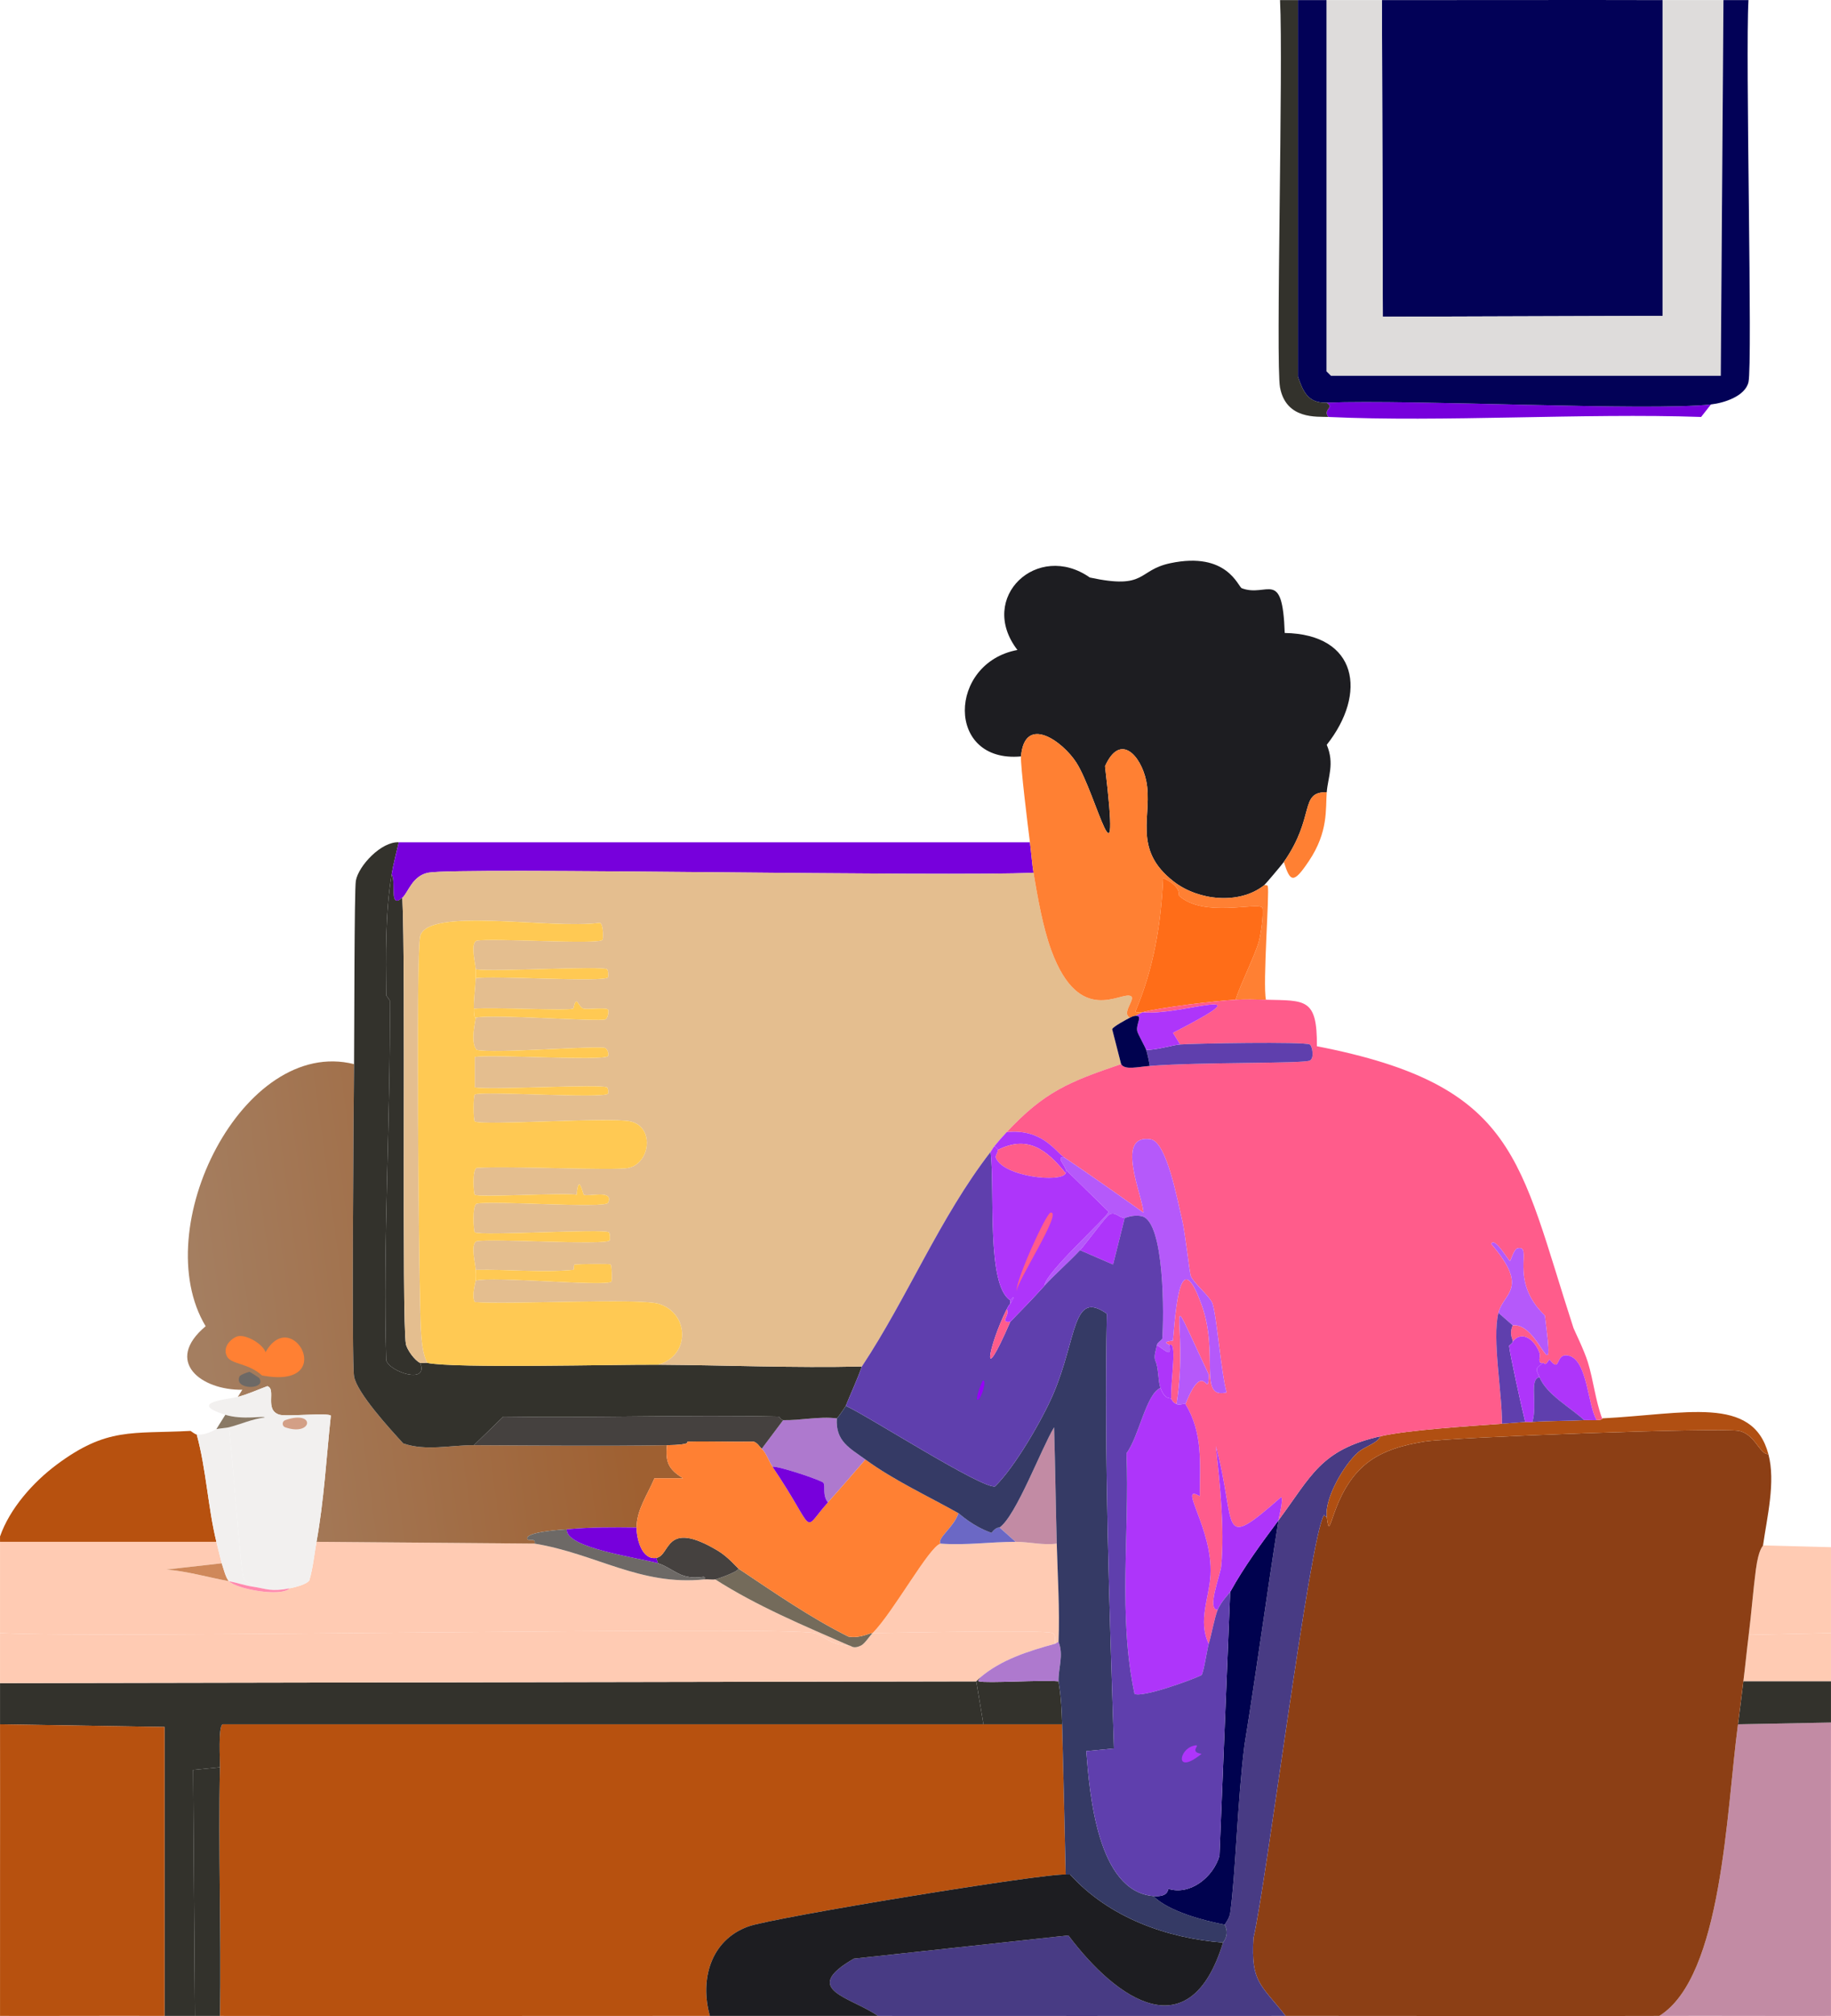 <?xml version="1.0" encoding="UTF-8"?><svg id="Layer_2" xmlns="http://www.w3.org/2000/svg" xmlns:xlink="http://www.w3.org/1999/xlink" viewBox="0 0 697.702 767.784"><defs><style>.cls-1{fill:url(#linear-gradient);}.cls-1,.cls-2,.cls-3,.cls-4,.cls-5,.cls-6,.cls-7,.cls-8,.cls-9,.cls-10,.cls-11,.cls-12,.cls-13,.cls-14,.cls-15,.cls-16,.cls-17,.cls-18,.cls-19,.cls-20,.cls-21,.cls-22,.cls-23,.cls-24,.cls-25,.cls-26,.cls-27,.cls-28,.cls-29,.cls-30,.cls-31,.cls-32,.cls-33{stroke-width:0px;}.cls-2{fill:#f2f0ef;}.cls-3{fill:#5f3fad;}.cls-4{fill:#7700dc;}.cls-5{fill:#483b84;}.cls-6{fill:#6d6966;}.cls-7{fill:#9600f6;}.cls-8{fill:#353a65;}.cls-9{fill:#45413f;}.cls-10{fill:#1d1d21;}.cls-11{fill:#d39f86;}.cls-12{fill:#dedcdb;}.cls-13{fill:#ae35fa;}.cls-14{fill:#b04f12;}.cls-15{fill:#ae79ce;}.cls-16{fill:#cf885a;}.cls-17{fill:#b7510f;}.cls-18{fill:#8a7965;}.cls-19{fill:#b559fa;}.cls-20{fill:#c28ba4;}.cls-21{fill:#33322c;}.cls-22{fill:#8c3f15;}.cls-23{fill:#ff8aae;}.cls-24{fill:#ff5c8b;}.cls-25{fill:#ff6d18;}.cls-26{fill:#ff8033;}.cls-27{fill:#6b68c5;}.cls-28{fill:#746b5b;}.cls-29{fill:#e4be8f;}.cls-30{fill:#ffc953;}.cls-31{fill:#ffcbb3;}.cls-32{fill:#00024f;}.cls-33{fill:#020157;}</style><linearGradient id="linear-gradient" x1="233.248" y1="486.639" x2="77.291" y2="507.802" gradientUnits="userSpaceOnUse"><stop offset="0" stop-color="#9f6031"/><stop offset="1" stop-color="#a47e60"/></linearGradient></defs><g id="Layer_1-2"><g id="Background"><path class="cls-17" d="m374.741,656.665h29.978c.523,19.074.904,38.155,1.363,57.231-7.066-.738-111.421,16.332-120.936,19.759-14.399,5.186-18.534,20.268-14.649,34.066-62.227-.033-124.457.13-186.684,0,.523-31.546-.7-63.167,0-94.704.06-2.715-.735-15.572,1.022-16.352h289.905Z"/><path class="cls-31" d="m82.452,587.169c.358,1.465,1.909,7.777,2.044,8.176q-10.561,1.192-21.121,2.385c8.107.659,15.905,2.964,23.846,4.429,2.782,2.96,19.775,6.146,23.165,2.725,1.872-.363,6.511-1.466,7.495-3.066,1.4-4.795,1.845-9.761,2.725-14.649l83.122.681c23.492,3.883,40.241,16.17,64.726,13.627,1.306-.136,2.876.205,4.088,0,16,10.233,33.769,17.617,51.099,25.209-7.475-.129-10.083-4.172-13.286-4.769-15.254-2.847-268.774,2.183-310.344,0-.014-11.582.009-23.165,0-34.748h82.441Z"/><path class="cls-21" d="m372.016,640.313q1.363,8.176,2.725,16.352H84.837c-1.757.78-.962,13.636-1.022,16.352l-10.22,1.022.681,93.683c-3.861-.01-7.722.014-11.583,0v-110.034q-31.341-.511-62.682-1.022c-.009-5.223.007-10.447,0-15.671q186.002-.341,372.005-.681Z"/><path class="cls-31" d="m323.642,626.686c.786.014,1.419,1.455,4.429,0,1.429-.691,3.24-3.578,4.429-4.769,8.818-.026,65.339-1.378,68.473,0,1.526.671.939,2.899,1.022,4.088-10.065,2.773-20.529,6.002-28.616,12.945l-1.363,1.363q-186.002.341-372.005.681c-.008-6.359.008-12.718,0-19.077,41.571,2.183,295.091-2.847,310.344,0,3.203.598,5.811,4.64,13.286,4.769Z"/><path class="cls-17" d="m62.694,767.721c-20.893-.077-41.788.058-62.682,0-.045-37.019.061-74.038,0-111.056q31.341.511,62.682,1.022v110.034Z"/><path class="cls-20" d="m697.691,655.984c-.06,37.246.045,74.492,0,111.738-21.802.054-43.605-.073-65.407,0,24.064-14.979,25.533-77.941,29.978-111.056q17.715-.341,35.429-.681Z"/><path class="cls-17" d="m74.958,546.29c3.652,13.318,4.235,27.532,7.495,40.88H.012c-.001-.681.001-1.363,0-2.044,3.68-10.6,12.576-20.612,21.462-27.253,19.323-14.441,28.768-11.751,51.099-12.945.137-.007,1.816,1.396,2.385,1.363Z"/><path class="cls-31" d="m697.691,589.213c-.009,10.901.013,21.802,0,32.704l-31.341.681c1.033-8.245,1.644-16.618,2.725-24.868,1.088-8.072,2.658-8.723,2.725-9.198l25.89.681Z"/><path class="cls-21" d="m83.815,673.017c-.7,31.537.523,63.159,0,94.704-3.179-.007-6.359.008-9.539,0l-.681-93.683,10.22-1.022Z"/><path class="cls-31" d="m697.691,621.917c-.007,6.132.008,12.264,0,18.396h-33.385c.744-5.882,1.304-11.809,2.044-17.715l31.341-.681Z"/><path class="cls-21" d="m697.691,640.313c-.006,5.223.008,10.447,0,15.671q-17.715.341-35.429.681c.732-5.451,1.354-10.897,2.044-16.352h33.385Z"/><path class="cls-1" d="m134.914,405.255c-.167,16.044-.961,113.025,0,118.892,1.022,6.239,13.747,20.125,18.736,25.55,8.617,3.005,18.021.637,26.912.681,24.499.122,49.09.363,73.583,0-.66,6.455.571,9.153,6.132,12.604h-10.901c-2.543,6.078-6.784,11.925-6.813,18.736-8.944-.108-17.635-.16-26.572.681-.893.084-16.427.927-14.989,3.747.452.886,3.147-.611,2.725,1.703l-83.122-.681c2.852-15.832,3.761-32.056,5.451-48.034-.86-1.208-16.66.392-19.418-.341-6.146-1.632-1.185-9.85-4.769-10.901-3.77,1.4-7.327,3.043-11.242,4.088l1.703-2.725c-15.685.23-29.993-10.754-13.967-24.187-22.383-37.198,14.359-110.424,56.55-99.814Z"/><path class="cls-4" d="m651.954,154.022q-1.874,2.385-3.747,4.769c-44.673-1.539-98.706,2.053-142.057,0-2.24-2.981,2.556-3.422-.681-5.451,32.919-1.302,122.29,3.303,146.485.681Z"/><path class="cls-21" d="m373.379,638.95c.071.567-1.162,1.125-.341,1.363,2.841.821,23.597-.608,30.319,0,.022.835,1.026,4.073,1.363,16.352h-29.978q-1.363-8.176-2.725-16.352l1.363-1.363Z"/><path class="cls-28" d="m332.499,621.917c-1.189,1.191-2.999,4.078-4.429,4.769-3.01,1.455-3.642.014-4.429,0-17.33-7.592-35.1-14.976-51.099-25.209.481-.082,8.515-2.735,8.857-4.088,13.684,9.111,27.146,18.51,41.902,25.89,4.581.731,7.761-1.358,9.198-1.363Z"/><path class="cls-16" d="m84.496,595.345c.601,1.774,1.487,5.495,2.725,6.813-7.942-1.465-15.74-3.77-23.846-4.429q10.561-1.192,21.121-2.385Z"/><path class="cls-31" d="m402.676,587.851c.336,12.495,1.165,24.958.681,37.473-.57.013-.709.501-1.363.681-.083-1.189.504-3.417-1.022-4.088-3.134-1.378-59.655-.026-68.473,0,7.872-7.887,21.646-33.081,25.89-34.066,9.508.73,19.161-.679,28.616-.681,5.075-.001,10.499,1.408,15.671.681Z"/><path class="cls-15" d="m403.357,640.313c-6.722-.608-27.478.821-30.319,0-.822-.237.411-.796.341-1.363,8.087-6.943,18.551-10.172,28.616-12.945.654-.18.792-.668,1.363-.681,2.04,4.873-.126,10.177,0,14.989Z"/><path class="cls-6" d="m95.057,522.443c.221.019,3.628,2.197,3.747,2.385,2.918,4.599-9.973,4.574-7.495-.681.307-.651,3.542-1.721,3.747-1.703Z"/><path class="cls-15" d="m318.873,540.158c-.583,8.808,5.04,11.368,10.901,15.671-4.751,5.498-9.449,10.941-14.308,16.352-2.242-2.969-.808-6.061-1.703-7.495-.539-.864-16.8-6.36-19.418-6.132-1.433-2.12-2.253-5.037-4.088-6.813q4.088-5.451,8.176-10.901c6.612.164,13.728-1.531,20.44-.681Z"/><path class="cls-20" d="m402.676,587.851c-5.172.727-10.595-.682-15.671-.681l-6.132-5.451c6.348-4.461,15.91-30.122,20.78-38.154.443,14.758.625,29.527,1.022,44.286Z"/></g><path class="cls-33" d="m633.558.042v120.254q-53.314.17-106.628.341-.17-60.297-.341-120.595c35.656.03,71.313-.109,106.968,0Z"/><path class="cls-12" d="m526.589.042q.17,60.297.341,120.595,53.314-.17,106.628-.341V.042c7.721.024,15.444-.038,23.165,0q-.511,71.539-1.022,143.079h-148.529q-.852-.852-1.703-1.703V.042c7.04.006,14.081-.006,21.121,0Z"/><path class="cls-33" d="m505.468.042v141.375q.852.852,1.703,1.703h148.529q.511-71.539,1.022-143.079c3.179.016,6.359-.025,9.539,0-1.233,21.107,1.616,138.372,0,145.463-1.246,5.465-9.508,7.997-14.308,8.517-24.196,2.622-113.566-1.983-146.485-.681-6.99.285-8.871-4.145-10.901-9.879V.042c3.634.003,7.268-.003,10.901,0Z"/><path class="cls-21" d="m494.567.042v143.419c2.03,5.734,3.911,10.165,10.901,9.879,3.237,2.029-1.559,2.47.681,5.451-4.25-.201-16.085,1.087-18.396-11.242-1.697-9.052,1.287-123.191,0-147.507,2.271.002,4.542-.002,6.813,0Z"/><path class="cls-22" d="m673.844,553.784c2.815,10.574-.499,23.883-2.044,34.748-.068.475-1.637,1.126-2.725,9.198-1.081,8.25-1.692,16.623-2.725,24.868-.74,5.906-1.3,11.832-2.044,17.715-.69,5.455-1.312,10.901-2.044,16.352-4.445,33.115-5.915,96.077-29.978,111.056-47.464.159-94.933-.035-142.397,0-9.609-12.258-13.247-12.696-12.264-29.638,4.953-21.111,21.578-153.647,26.912-161.134.036-.05.52.802,1.022.681,1.452,12.017,1.241-9.377,15.33-20.44,6.217-4.881,14.164-6.936,21.802-8.176,10.484-1.702,113.129-5.437,119.913-4.088,6.212,1.235,7.909,9.088,11.242,8.857Z"/><path class="cls-5" d="m525.996,546.971c-.925,2.621-5.843,3.778-8.517,6.132-5.355,4.716-12.779,17.445-11.923,24.528-.502.121-.986-.731-1.022-.681-5.334,7.487-21.959,140.023-26.912,161.134-.983,16.942,2.655,17.379,12.264,29.638-51.781.038-103.562.022-155.343,0-10.52-7.359-29.828-9.88-9.198-21.802l81.759-8.857c18.569,24.734,46.374,43.735,58.935,2.725,2.777-3.739.612-6.459.681-6.813.075-.384,1.748-2.321,2.044-4.429,2.092-14.91,2.722-42.411,5.451-64.045,4.604-28.469,8.449-57.017,12.945-85.507,12.625-16.99,15.969-26.826,38.836-32.022Z"/><path class="cls-14" d="m673.844,553.784c-3.332.231-5.03-7.623-11.242-8.857-6.785-1.349-109.43,2.386-119.913,4.088-7.638,1.24-15.586,3.295-21.802,8.176-14.088,11.062-13.878,32.456-15.33,20.44-.856-7.082,6.568-19.812,11.923-24.528,2.673-2.354,7.591-3.511,8.517-6.132,10.61-2.411,33.727-3.844,46.33-4.769,2.952-.217,5.914-.469,8.857-.681.901-.065,1.824.064,2.725,0,6.506-.463,13.174-.328,19.759-.681,1.582-.085,3.187.083,4.769,0,2.723-.142,1.936-.676,2.044-.681,31.8-1.595,57.35-8.964,63.363,13.627Z"/><path class="cls-9" d="m281.4,597.389c-.342,1.353-8.376,4.006-8.857,4.088-1.212.205-2.782-.136-4.088,0,.679-2.263-1.796.412-7.835-1.363-3.036-.892-6.555-3.81-9.879-4.769l-.681-2.044c5.604-.88,3.011-14.98,23.506-2.725,3.902,2.333,7.403,6.526,7.835,6.813Z"/><path class="cls-6" d="m215.992,582.4c-.769,7.109,27.474,10.846,34.748,12.945,3.324.96,6.843,3.877,9.879,4.769,6.039,1.774,8.515-.9,7.835,1.363-24.485,2.543-41.234-9.743-64.726-13.627.422-2.314-2.273-.817-2.725-1.703-1.438-2.82,14.096-3.663,14.989-3.747Z"/><path class="cls-4" d="m242.564,581.719c-.018,4.129,1.928,12.457,7.495,11.583l.681,2.044c-7.273-2.099-35.517-5.836-34.748-12.945,8.937-.841,17.628-.789,26.572-.681Z"/><path class="cls-26" d="m90.969,508.817c3.16-.401,9.047,2.896,10.22,6.132,10.263-18.191,27.943,14.469-1.363,8.857-5.182-4.734-11.667-4.189-13.286-7.154-2.199-4.028,2.36-7.572,4.429-7.835Z"/><path class="cls-2" d="m87.222,543.564c1.313,10.087,4.442,53.705,5.451,56.891.97,3.067,3.567,1.682,3.407,3.747-2.951-.443-5.855-1.49-8.857-2.044-1.239-1.318-2.125-5.039-2.725-6.813-.135-.399-1.686-6.711-2.044-8.176-3.259-13.348-3.842-27.562-7.495-40.88,3.517.48,7.114-1.968,7.495-2.044,1.586-.315,3.9-.458,4.769-.681Z"/><path class="cls-2" d="m120.606,587.169c-.88,4.888-1.326,9.854-2.725,14.649-.984,1.6-5.623,2.703-7.495,3.066-7.261,1.409-8.654.167-14.308-.681.16-2.066-2.436-.68-3.407-3.747-1.008-3.186-4.138-46.804-5.451-56.891,4.521-1.164,8.909-3.186,13.627-3.747-.025-.751-8.375,1.056-14.989-1.022-15.123-4.751,1.672-5.987,4.769-6.813,3.915-1.045,7.472-2.688,11.242-4.088,3.584,1.051-1.377,9.269,4.769,10.901,2.758.732,18.558-.868,19.418.341-1.689,15.977-2.599,32.202-5.451,48.034Z"/><path class="cls-18" d="m87.222,543.564c-.869.224-3.184.366-4.769.681q1.703-2.725,3.407-5.451c6.614,2.078,14.964.271,14.989,1.022-4.717.562-9.105,2.584-13.627,3.747Z"/><path class="cls-23" d="m96.079,604.203c5.654.849,7.047,2.09,14.308.681-3.39,3.421-20.384.234-23.165-2.725,3.003.554,5.907,1.601,8.857,2.044Z"/><path class="cls-11" d="m108.683,540.839c11.732-4.081,10.473,6.356,0,2.725-1.28-.444-1.28-2.28,0-2.725Z"/><path class="cls-9" d="m298.433,540.839q-4.088,5.451-8.176,10.901c-1.003-.971-1.537-2.184-3.066-2.725-8.396.155-16.816-.21-25.209,0-.436.011,2.047,1.216-7.835,1.363-24.493.363-49.084.122-73.583,0q5.621-5.451,11.242-10.901c34.952.559,69.981-.748,104.924,0,.289.006.898,1.343,1.703,1.363Z"/><path class="cls-21" d="m151.948,320.771c-.93,4.027-2.053,8.201-2.725,12.264-2.43,14.697-2.2,30.701-2.044,45.99.001.123,1.362,1.921,1.363,2.044.336,44.926-2.693,91.318-1.363,136.947,1.146,4.403,16.293,9.445,12.945,1.022.529.214,1.881-.169,2.725,0,10.663,2.135,71.049.572,87.891.681,25.878.169,51.78,1.291,77.671.681-1.803,5.098-4.096,9.976-6.132,14.989-.11.272-2.693,4.185-3.407,4.769-6.712-.85-13.828.845-20.44.681-.806-.02-1.415-1.357-1.703-1.363-34.943-.748-69.973.559-104.924,0q-5.621,5.451-11.242,10.901c-8.891-.044-18.295,2.324-26.912-.681-4.99-5.424-17.715-19.311-18.736-25.55-.961-5.866-.167-102.848,0-118.892.111-10.643.074-66.397.681-69.836,1.013-5.741,9.757-15.027,16.352-14.649Z"/><path class="cls-4" d="m392.456,320.771c.465,3.585.833,8.419,1.363,11.583-32.133,1.674-219.307-2.188-230.629,0-6.118,1.182-7.644,7.578-9.879,9.539-5.254,4.609-2.273-6.14-4.088-8.857.672-4.063,1.795-8.237,2.725-12.264h240.508Z"/><path class="cls-21" d="m153.31,341.892c1.361,26.092-.307,161.326,1.363,169.991.412,2.138,3.433,6.339,5.451,7.154,3.348,8.423-11.8,3.381-12.945-1.022-1.33-45.629,1.698-92.02,1.363-136.947-.001-.123-1.361-1.921-1.363-2.044-.156-15.288-.387-31.292,2.044-45.99,1.815,2.717-1.166,13.466,4.088,8.857Z"/><path class="cls-29" d="m393.819,332.353c1.566,9.349,3.545,20.768,6.813,29.638,10.789,29.278,26.663,15.275,30.319,17.374,1.892,1.086-3.808,6.568-.341,8.176-1.214.625-6.605,3.497-6.813,4.429q1.703,6.643,3.407,13.286c-19.959,6.77-29.18,10.524-43.605,25.89-1.825,1.944-3.09,3.372-4.769,5.451-.625.774-.877,1.415-1.363,2.044-19.459,25.195-31.524,55.282-49.056,81.759-25.892.61-51.793-.513-77.671-.681,12.385-3.429,11.989-19.555.341-23.165-7.431-2.303-57.086.334-70.177-.681-1.303-2.323.361-7.767.341-8.176,6.171-1.792,50.282,2.452,51.781.341.188-.264.13-6.139-.341-6.473-.556-.394-11.99-.152-13.627,0-.635.059-.046,1.984-.681,2.044-11.972,1.122-25.085-.269-37.132,0,.082-1.719-2.167-9.788.341-10.901,5.843-1.171,49.234,1.688,50.759-.341.111-.148.174-2.702-.341-3.066-2.086-1.475-49.015,1.477-51.099,0-.446-.316-1.031-10.141.681-10.901,5.785-1.316,49.025,1.931,50.078-.341,2.436-5.257-7.663-2.144-9.198-3.066-.374-.224-1.955-8.723-2.725,0-4.952-.856-37.251,1.122-38.836,0-.418-.296-1.045-9.454.681-10.22,12.066-.866,52.633,1.159,57.913,0,8.341-1.83,9.974-15.672.681-17.715-7.773-1.708-56.858,1.715-59.275,0-.562-.399-.562-9.821,0-10.22,2.07-1.468,49.202,1.664,50.759-.341.172-.222.108-2.091-.341-2.385-2.109-1.38-44.04,1.056-50.418,0v-11.583c6.011-1.135,49.15,1.622,50.759-.341.451-.55-.105-2.589-1.022-3.066-2.176-1.132-42.92,2.272-49.056.681-2.52-3.066-.299-11.162-.341-12.264,6.601-1.442,47.134,1.674,49.396.681,1.086-.476,1.408-3.237,1.022-3.747-.671-.887-7.506-.026-9.198-.341-1.394-.259-2.31-2.752-2.725-2.725-1.05.067-.945,2.594-1.363,2.725-2.722.852-30.328-.636-37.814,0-.068-3.959.571-7.738.681-11.583,5.801-1.16,48.903,1.674,50.418-.341.111-.148.174-2.702-.341-3.066-2.044-1.446-43.825,1.106-50.078,0,.073-1.728-2.161-9.791.341-10.901,5.731-1.127,46.638,1.614,48.034-.341.19-.267.444-5.824-1.022-6.473-18.901,2.551-65.64-6.154-68.473,5.11-1.72,6.839-.524,124.668,0,141.035.204,6.39.018,16.627,2.725,21.462-.844-.169-2.196.214-2.725,0-2.017-.815-5.039-5.016-5.451-7.154-1.67-8.665-.002-143.899-1.363-169.991,2.235-1.96,3.761-8.357,9.879-9.539,11.322-2.188,198.496,1.674,230.629,0Z"/><path class="cls-30" d="m181.245,369.145c-.048,1.132.033,2.273,0,3.407-.11,3.844-.749,7.624-.681,11.583.073,4.283.675,3.233.681,3.407.041,1.102-2.179,9.198.341,12.264,6.135,1.591,46.879-1.813,49.056-.681.917.477,1.473,2.516,1.022,3.066-1.609,1.963-44.748-.794-50.759.341v11.583c6.378,1.056,48.309-1.38,50.418,0,.449.294.513,2.163.341,2.385-1.557,2.005-48.689-1.128-50.759.341-.562.399-.562,9.821,0,10.22,2.417,1.715,51.502-1.708,59.275,0,9.293,2.042,7.659,15.884-.681,17.715-5.279,1.159-45.847-.866-57.913,0-1.726.766-1.099,9.924-.681,10.22,1.585,1.122,33.884-.856,38.836,0,.77-8.723,2.352-.224,2.725,0,1.535.922,11.634-2.191,9.198,3.066-1.053,2.272-44.293-.976-50.078.341-1.712.76-1.127,10.586-.681,10.901,2.085,1.477,49.013-1.475,51.099,0,.515.364.452,2.918.341,3.066-1.525,2.029-44.916-.83-50.759.341-2.508,1.113-.258,9.182-.341,10.901-.09,1.877-.094,2.2,0,4.088.02.409-1.643,5.853-.341,8.176,13.091,1.015,62.745-1.622,70.177.681,11.649,3.611,12.044,19.736-.341,23.165-16.842-.11-77.228,1.454-87.891-.681-2.707-4.835-2.521-15.072-2.725-21.462-.524-16.366-1.72-134.196,0-141.035,2.833-11.264,49.573-2.559,68.473-5.11,1.466.649,1.212,6.206,1.022,6.473-1.396,1.954-42.302-.786-48.034.341-2.502,1.11-.268,9.173-.341,10.901Z"/><path class="cls-30" d="m181.245,487.696c-.094-1.888-.09-2.211,0-4.088,12.047-.269,25.161,1.122,37.132,0,.635-.059.046-1.985.681-2.044,1.637-.152,13.071-.394,13.627,0,.471.334.528,6.208.341,6.473-1.499,2.111-45.61-2.133-51.781-.341Z"/><path class="cls-30" d="m181.245,387.541c-.006-.174-.608.877-.681-3.407,7.486-.636,35.092.852,37.814,0,.418-.131.312-2.658,1.363-2.725.415-.026,1.332,2.466,2.725,2.725,1.692.315,8.527-.546,9.198.341.386.51.064,3.271-1.022,3.747-2.262.993-42.795-2.123-49.396-.681Z"/><path class="cls-30" d="m181.245,372.551c.033-1.133-.048-2.275,0-3.407,6.253,1.106,48.033-1.446,50.078,0,.515.364.452,2.918.341,3.066-1.515,2.015-44.617-.819-50.418.341Z"/><path class="cls-10" d="m466.039,739.787c-12.561,41.01-40.365,22.009-58.935-2.725l-81.759,8.857c-20.631,11.922-1.322,14.444,9.198,21.802-21.348-.009-42.697.011-64.045,0-3.885-13.799.249-28.88,14.649-34.066,9.514-3.427,113.87-20.497,120.936-19.759h1.703c14.772,16.32,36.781,24.244,58.254,25.89Z"/><path class="cls-10" d="m505.556,301.693c-10.614-.126-4.181,9.145-16.352,26.572-.625.895-7.04,8.497-7.495,8.857-9.552,7.565-25.082,5.817-34.407-1.363-16.332-12.575-7.792-25.507-10.561-38.495-2.001-9.386-9.86-18.498-15.671-5.451,6.142,51.834-3.35,10.47-10.901-1.363-5.153-8.075-19.709-18.617-21.121-2.385-28.756,2.641-27.852-35.603-1.363-40.539-15.383-20.027,7.685-41.517,27.594-27.594,21.818,4.715,17.978-2.77,30.66-5.451,21.725-4.593,25.799,8.993,27.253,9.539,9.733,3.655,15.505-7.943,16.352,17.033,27.834.475,31.486,23.056,16.011,42.583,3.06,7.229.447,12.298,0,18.055Z"/><path class="cls-26" d="m505.556,301.693c-.499,6.421.69,15.055-6.813,26.231-5.857,8.724-7.08,8.132-9.539.341,12.171-17.427,5.738-26.697,16.352-26.572Z"/><path class="cls-26" d="m481.71,337.123c.455.002,1.162-.194,1.363.341.759,2.026-1.988,37.293-.681,43.264-3.8-.098-7.793-.199-11.583,0,1.845-5.923,7.588-17.308,8.857-22.143.765-2.916,1.89-10.139,1.363-12.945-2.047-2.192-22.276,3.915-31.682-4.429-.49-.435,1.113-3.542-6.132-6.813-.793,17.485-3.645,34.591-10.561,50.759.391.658,1.973.248,2.725.341-.183.052-2.297,1.195-2.725,1.363-.1.039-.626-.049-2.044.681-3.467-1.608,2.233-7.09.341-8.176-3.656-2.099-19.53,11.904-30.319-17.374-3.269-8.87-5.247-20.289-6.813-29.638-.53-3.163-.898-7.998-1.363-11.583-.705-5.44-3.678-29.585-3.407-32.704,1.412-16.233,15.968-5.69,21.121,2.385,7.551,11.832,17.043,53.196,10.901,1.363,5.811-13.047,13.67-3.936,15.671,5.451,2.768,12.988-5.771,25.92,10.561,38.495,9.325,7.179,24.855,8.928,34.407,1.363Z"/><path class="cls-25" d="m470.809,380.727c-7.434.391-29.121,2.975-35.429,4.769-.752-.092-2.335.317-2.725-.341,6.915-16.168,9.767-33.274,10.561-50.759,7.245,3.271,5.642,6.379,6.132,6.813,9.406,8.344,29.635,2.236,31.682,4.429.527,2.807-.597,10.029-1.363,12.945-1.269,4.835-7.013,16.22-8.857,22.143Z"/><path class="cls-26" d="m290.257,551.74c1.835,1.776,2.655,4.693,4.088,6.813,17.273,25.563,10.754,25.173,21.121,13.627,4.858-5.411,9.557-10.854,14.308-16.352,10.672,7.834,23.848,13.922,35.429,20.44-1.653,5.308-8.178,9.426-6.813,11.583-4.244.985-18.019,26.179-25.89,34.066-1.437.004-4.617,2.094-9.198,1.363-14.756-7.38-28.218-16.779-41.902-25.89-.432-.288-3.934-4.48-7.835-6.813-20.494-12.255-17.902,1.845-23.506,2.725-5.567.875-7.512-7.454-7.495-11.583.029-6.812,4.271-12.659,6.813-18.736h10.901c-5.561-3.452-6.792-6.149-6.132-12.604,9.883-.146,7.399-1.352,7.835-1.363,8.393-.21,16.813.155,25.209,0,1.529.541,2.063,1.754,3.066,2.725Z"/><path class="cls-27" d="m380.873,581.719l6.132,5.451c-9.455.002-19.108,1.411-28.616.681-1.365-2.156,5.16-6.275,6.813-11.583.639.36,5.217,4.873,12.604,7.495,1.875-2.417,2.915-1.938,3.066-2.044Z"/><path class="cls-4" d="m315.466,572.18c-10.367,11.547-3.848,11.936-21.121-13.627,2.618-.228,18.878,5.268,19.418,6.132.895,1.433-.539,4.525,1.703,7.495Z"/><path class="cls-24" d="m610.481,540.158c-.108.005.678.539-2.044.681-3.421-5.367-3.469-22.646-10.561-24.528-5.573-1.478-2.856,7.126-7.495,1.363-1.836,3.162-1.961,1.064-2.385,1.363-2.407.4-.894-2.318-1.363-3.747-1.43-4.361-6.277-9.099-10.22-4.429.033-1.205-1.508-2.517,0-6.132,10.52-1.323,16.404,28.565,12.264-3.747-14.282-13.639-4.022-27.235-10.561-25.55-1.216.314-2.458,4.704-2.725,4.769-.508.124-5.921-9.5-7.154-6.473,14.765,17.237,4.601,18.551,2.725,26.231-2.456,10.056,1.503,30.941,1.363,42.242-12.603.925-35.721,2.358-46.33,4.769-22.867,5.196-26.21,15.033-38.836,32.022.242-1.534,1.982-8.145,1.022-8.857-24.354,21.311-16.575,11.449-24.868-19.418,1.553,14.641,3.343,31.049,2.044,45.649-.307,3.454-5.684,16.763-1.363,16.692-1.143,2.73-2.335,9.387-3.407,12.945-4.241-8.766.212-17.532.681-26.231.948-17.568-12.797-35.133-4.088-29.978-.02-12.548,1.333-23.768-5.451-35.088,7.248-18.344,8.645-.607,8.857-11.242-18.555-39.381-7.282-20.835-12.264,11.242-1.512-.568-1.927-1.959-2.044-2.044-.221-7.374,2.431-22.162-.681-20.44-.049-.344-3.607-1.053,1.363-1.703,1.551-19.851,3.762-33.339,10.901-13.627,6.849,18.91-1.503,36.109,9.539,33.385-2.159-7.739-3.799-29.774-5.451-34.066-.964-2.505-7.295-7.812-8.176-10.22-.582-1.591-2.105-16.536-3.407-21.802-1.577-6.38-5.693-29.358-11.923-30.319-13.809-2.13-3.008,21.591-2.725,27.934-10.05-7.148-20.083-14.235-30.319-21.121-3.237-2.178-8.333-10.942-21.802-9.539,14.425-15.367,23.645-19.121,43.605-25.89,1.412,2.352,6.284,1.038,10.901.681,19.811-1.529,58.19-.807,60.979-2.044,1.884-.836.914-5.661,0-6.132-2.195-1.132-44.016-.404-49.396,0q-1.363-2.214-2.725-4.429c38.199-19.644,1.867-6.185-11.583-7.835,6.308-1.794,27.995-4.378,35.429-4.769,3.79-.199,7.783-.098,11.583,0,15.023.386,19.542-.695,19.418,17.715,76.581,14.879,76.891,43.183,97.77,107.309.227.698,3.984,8.246,5.451,12.945,2.153,6.897,2.886,14.581,5.451,21.462Z"/><path class="cls-8" d="m439.468,722.072c5.629,5.756,19.185,9.394,27.253,10.901-.07.355,2.096,3.075-.681,6.813-21.472-1.646-43.482-9.571-58.254-25.89h-1.703c-.458-19.076-.839-38.157-1.363-57.231-.337-12.279-1.341-15.516-1.363-16.352-.126-4.812,2.04-10.116,0-14.989.483-12.515-.345-24.978-.681-37.473-.397-14.759-.579-29.529-1.022-44.286-4.87,8.032-14.432,33.693-20.78,38.154-.151.106-1.191-.373-3.066,2.044-7.387-2.622-11.966-7.135-12.604-7.495-11.581-6.518-24.757-12.606-35.429-20.44-5.862-4.303-11.485-6.863-10.901-15.671.714-.584,3.296-4.498,3.407-4.769,8.068,3.576,52.166,31.885,56.891,30.66,7.603-7.407,17.988-25.426,22.143-35.088,9.165-21.317,7.236-40.039,20.44-30.66-1.025,55.284.948,110.402,2.725,165.562q-5.28.511-10.561,1.022c1.264,16.057,4.192,53.433,25.55,55.188Z"/><path class="cls-32" d="m487.16,578.994c-4.497,28.489-8.341,57.038-12.945,85.507-2.729,21.634-3.359,49.135-5.451,64.045-.296,2.108-1.968,4.045-2.044,4.429-8.069-1.507-21.624-5.145-27.253-10.901,5.995.492,5.425-2.649,5.791-2.725,8.387,2.544,17.142-4.615,19.418-12.604q2.044-50.248,4.088-100.496c5.386-9.75,11.779-18.349,18.396-27.253Z"/><path class="cls-13" d="m442.193,528.575c1.754,4.6,3.43,3.61,4.088,4.088.117.085.532,1.476,2.044,2.044,1.247.468,2.155-.216,3.407,0,6.784,11.32,5.43,22.541,5.451,35.088-8.709-5.154,5.036,12.41,4.088,29.978-.47,8.699-4.923,17.465-.681,26.231-.556,1.847-1.912,10.858-2.725,11.923-4.05,2.01-22.636,8.642-25.55,7.154-6.375-29.932-1.832-61.136-3.066-91.638,4.75-6.323,7.487-22.723,12.945-24.868Z"/><path class="cls-19" d="m445.599,512.223c.617,4.295-.539,2.9-4.769,0,.147-.981,2.01-1.978,2.044-2.385.659-7.786,1.012-44.834-7.835-46.671-3.406-.707-6.148.697-6.473.681-2.29-.109-3.573-2.561-5.791-1.363-1.208.459-9.022,11.241-11.242,13.627-4.347,4.672-9.743,9.301-13.627,13.627.572-5.33,24.334-26.402,24.528-28.275q-8.176-8.006-16.352-16.011c-.097-1.516-3.903-4.992-.681-4.769,10.236,6.886,20.269,13.973,30.319,21.121-.283-6.343-11.084-30.065,2.725-27.934,6.23.961,10.347,23.939,11.923,30.319,1.301,5.266,2.824,20.211,3.407,21.802.881,2.407,7.212,7.715,8.176,10.22,1.651,4.293,3.292,26.327,5.451,34.066-11.041,2.724-2.69-14.475-9.539-33.385-7.139-19.712-9.35-6.225-10.901,13.627-4.97.65-1.412,1.359-1.363,1.703Z"/><path class="cls-13" d="m487.16,578.994c-6.617,8.904-13.01,17.503-18.396,27.253-.201.364-3.435,3.626-4.769,6.813-4.321.071,1.055-13.238,1.363-16.692,1.299-14.6-.491-31.008-2.044-45.649,8.293,30.866.514,40.729,24.868,19.418.96.712-.78,7.323-1.022,8.857Z"/><path class="cls-19" d="m451.731,534.707c-1.252-.216-2.16.468-3.407,0,4.982-32.077-6.291-50.623,12.264-11.242-.212,10.635-1.609-7.102-8.857,11.242Z"/><path class="cls-3" d="m438.105,405.937c-.208-1.455-.963-5.013-1.363-6.132,3.877.175,9.922-1.817,12.945-2.044,5.38-.404,47.201-1.132,49.396,0,.914.471,1.884,5.296,0,6.132-2.789,1.237-41.168.515-60.979,2.044Z"/><path class="cls-13" d="m449.688,397.761c-3.023.227-9.069,2.219-12.945,2.044-.485-1.358-3.217-6.117-3.407-7.154-.52-2.85,2.344-5.983-.681-5.791.428-.168,2.543-1.311,2.725-1.363,13.45,1.65,49.781-11.808,11.583,7.835q1.363,2.214,2.725,4.429Z"/><path class="cls-32" d="m432.654,386.859c3.026-.191.161,2.941.681,5.791.189,1.037,2.922,5.796,3.407,7.154.4,1.119,1.155,4.677,1.363,6.132-4.617.356-9.489,1.67-10.901-.681q-1.703-6.643-3.407-13.286c.208-.931,5.599-3.804,6.813-4.429,1.418-.73,1.944-.642,2.044-.681Z"/><path class="cls-13" d="m405.401,440.684c-3.222-.223.585,3.253.681,4.769.03.474.074,1.202,0,1.363-7.223-8.971-14.507-14.678-25.89-8.857.006-.556-.763-1.318-1.363-1.363,1.679-2.079,2.945-3.507,4.769-5.451,13.469-1.404,18.565,7.361,21.802,9.539Z"/><path class="cls-13" d="m446.281,532.663c-.658-.478-2.334.512-4.088-4.088-.992-2.601-.636-7.826-2.044-10.561-.514-2.049.404-3.937.681-5.791,4.23,2.9,5.386,4.295,4.769,0,3.113-1.722.461,13.066.681,20.44Z"/><path class="cls-19" d="m576.414,504.729l-5.451-4.769c1.876-7.68,12.04-8.994-2.725-26.231,1.233-3.027,6.646,6.597,7.154,6.473.267-.065,1.509-4.456,2.725-4.769,6.538-1.685-3.722,11.911,10.561,25.55,4.14,32.312-1.744,2.424-12.264,3.747Z"/><path class="cls-13" d="m608.437,540.839c-1.582.083-3.188-.085-4.769,0-5.115-4.748-14.366-9.764-17.033-16.352-1.175-2.901-2.09-3.013,1.363-5.451.423-.299.548,1.799,2.385-1.363,4.638,5.764,1.922-2.841,7.495-1.363,7.092,1.881,7.139,19.161,10.561,24.528Z"/><path class="cls-3" d="m576.414,504.729c-1.508,3.615.033,4.927,0,6.132-.022.809-1.38,1.447-1.363,1.703.173,2.606,4.63,22.962,6.132,28.956-2.943.212-5.905.465-8.857.681.14-11.302-3.819-32.187-1.363-42.242l5.451,4.769Z"/><path class="cls-13" d="m587.997,519.037c-3.453,2.437-2.537,2.549-1.363,5.451-4.081.651-.644,10.138-2.725,17.033-.901.064-1.825-.065-2.725,0-1.502-5.994-5.959-26.351-6.132-28.956-.017-.257,1.341-.895,1.363-1.703,3.943-4.67,8.79.068,10.22,4.429.469,1.43-1.044,4.147,1.363,3.747Z"/><path class="cls-3" d="m586.634,524.487c2.668,6.588,11.918,11.604,17.033,16.352-6.584.353-13.253.219-19.759.681,2.081-6.895-1.356-16.382,2.725-17.033Z"/><path class="cls-13" d="m428.566,463.849q-2.214,8.857-4.429,17.715-6.302-2.725-12.604-5.451c2.22-2.386,10.034-13.167,11.242-13.627,2.219-1.198,3.502,1.253,5.791,1.363Z"/><path class="cls-3" d="m384.961,495.19v1.363c-.056.109-.281-.132-1.363,2.044-6.905,13.886-10.326,31.72,1.363,4.769,4.388-4.46,8.766-8.971,12.945-13.627,3.883-4.326,9.279-8.954,13.627-13.627q6.302,2.725,12.604,5.451,2.214-8.857,4.429-17.715c.325.015,3.067-1.388,6.473-.681,8.847,1.837,8.495,38.885,7.835,46.671-.034.406-1.897,1.403-2.044,2.385-.277,1.854-1.195,3.742-.681,5.791,1.408,2.735,1.052,7.96,2.044,10.561-5.458,2.145-8.195,18.545-12.945,24.868,1.234,30.502-3.309,61.706,3.066,91.638,2.913,1.488,21.5-5.144,25.55-7.154.813-1.065,2.169-10.077,2.725-11.923,1.071-3.558,2.263-10.215,3.407-12.945,1.335-3.187,4.568-6.449,4.769-6.813q-2.044,50.248-4.088,100.496c-2.276,7.989-11.031,15.149-19.418,12.604-.366.076.204,3.218-5.791,2.725-21.357-1.755-24.286-39.131-25.55-55.188q5.28-.511,10.561-1.022c-1.777-55.16-3.75-110.278-2.725-165.562-13.204-9.38-11.274,9.343-20.44,30.66-4.155,9.663-14.54,27.682-22.143,35.088-4.725,1.225-48.823-27.083-56.891-30.66,2.036-5.014,4.329-9.891,6.132-14.989,17.531-26.478,29.597-56.565,49.056-81.759,1.72,14.955-1.673,50.773,7.495,56.55Z"/><path class="cls-24" d="m384.961,503.366c-11.689,26.95-8.267,9.117-1.363-4.769,1.563,2.057-2.944,5.297,1.363,4.769Z"/><path class="cls-13" d="m454.797,664.841c3.755-.941-2.37,2.308,3.066,3.066-10.211,8.306-8.785-1.633-3.066-3.066Z"/><path class="cls-7" d="m374.401,525.85c1.054-.715.696,1.735.341,3.066-1.478,5.536-4.537,6.618-.341-3.066Z"/><path class="cls-24" d="m406.082,446.816c-1.722,3.71-23.521,1.362-26.572-5.791-.4-.938.667-1.727.681-3.066,11.384-5.82,18.668-.114,25.89,8.857Z"/><path class="cls-13" d="m380.192,437.959c-.014,1.339-1.081,2.128-.681,3.066,3.05,7.153,24.849,9.501,26.572,5.791.074-.161.03-.889,0-1.363q8.176,8.006,16.352,16.011c-.194,1.873-23.956,22.945-24.528,28.275-4.179,4.656-8.557,9.167-12.945,13.627-4.307.527.2-2.712-1.363-4.769,1.082-2.176,1.306-1.935,1.363-2.044.861-1.67,2.425-4.057,0-1.363-9.168-5.777-5.775-41.595-7.495-56.55.486-.629.738-1.27,1.363-2.044.6.045,1.369.807,1.363,1.363Z"/><path class="cls-13" d="m384.961,496.553v-1.363c2.425-2.695.861-.307,0,1.363Z"/><path class="cls-24" d="m400.291,461.805c4.924-.905-12.999,26.504-12.945,29.978-.39-4.059,11.258-29.668,12.945-29.978Z"/></g></svg>